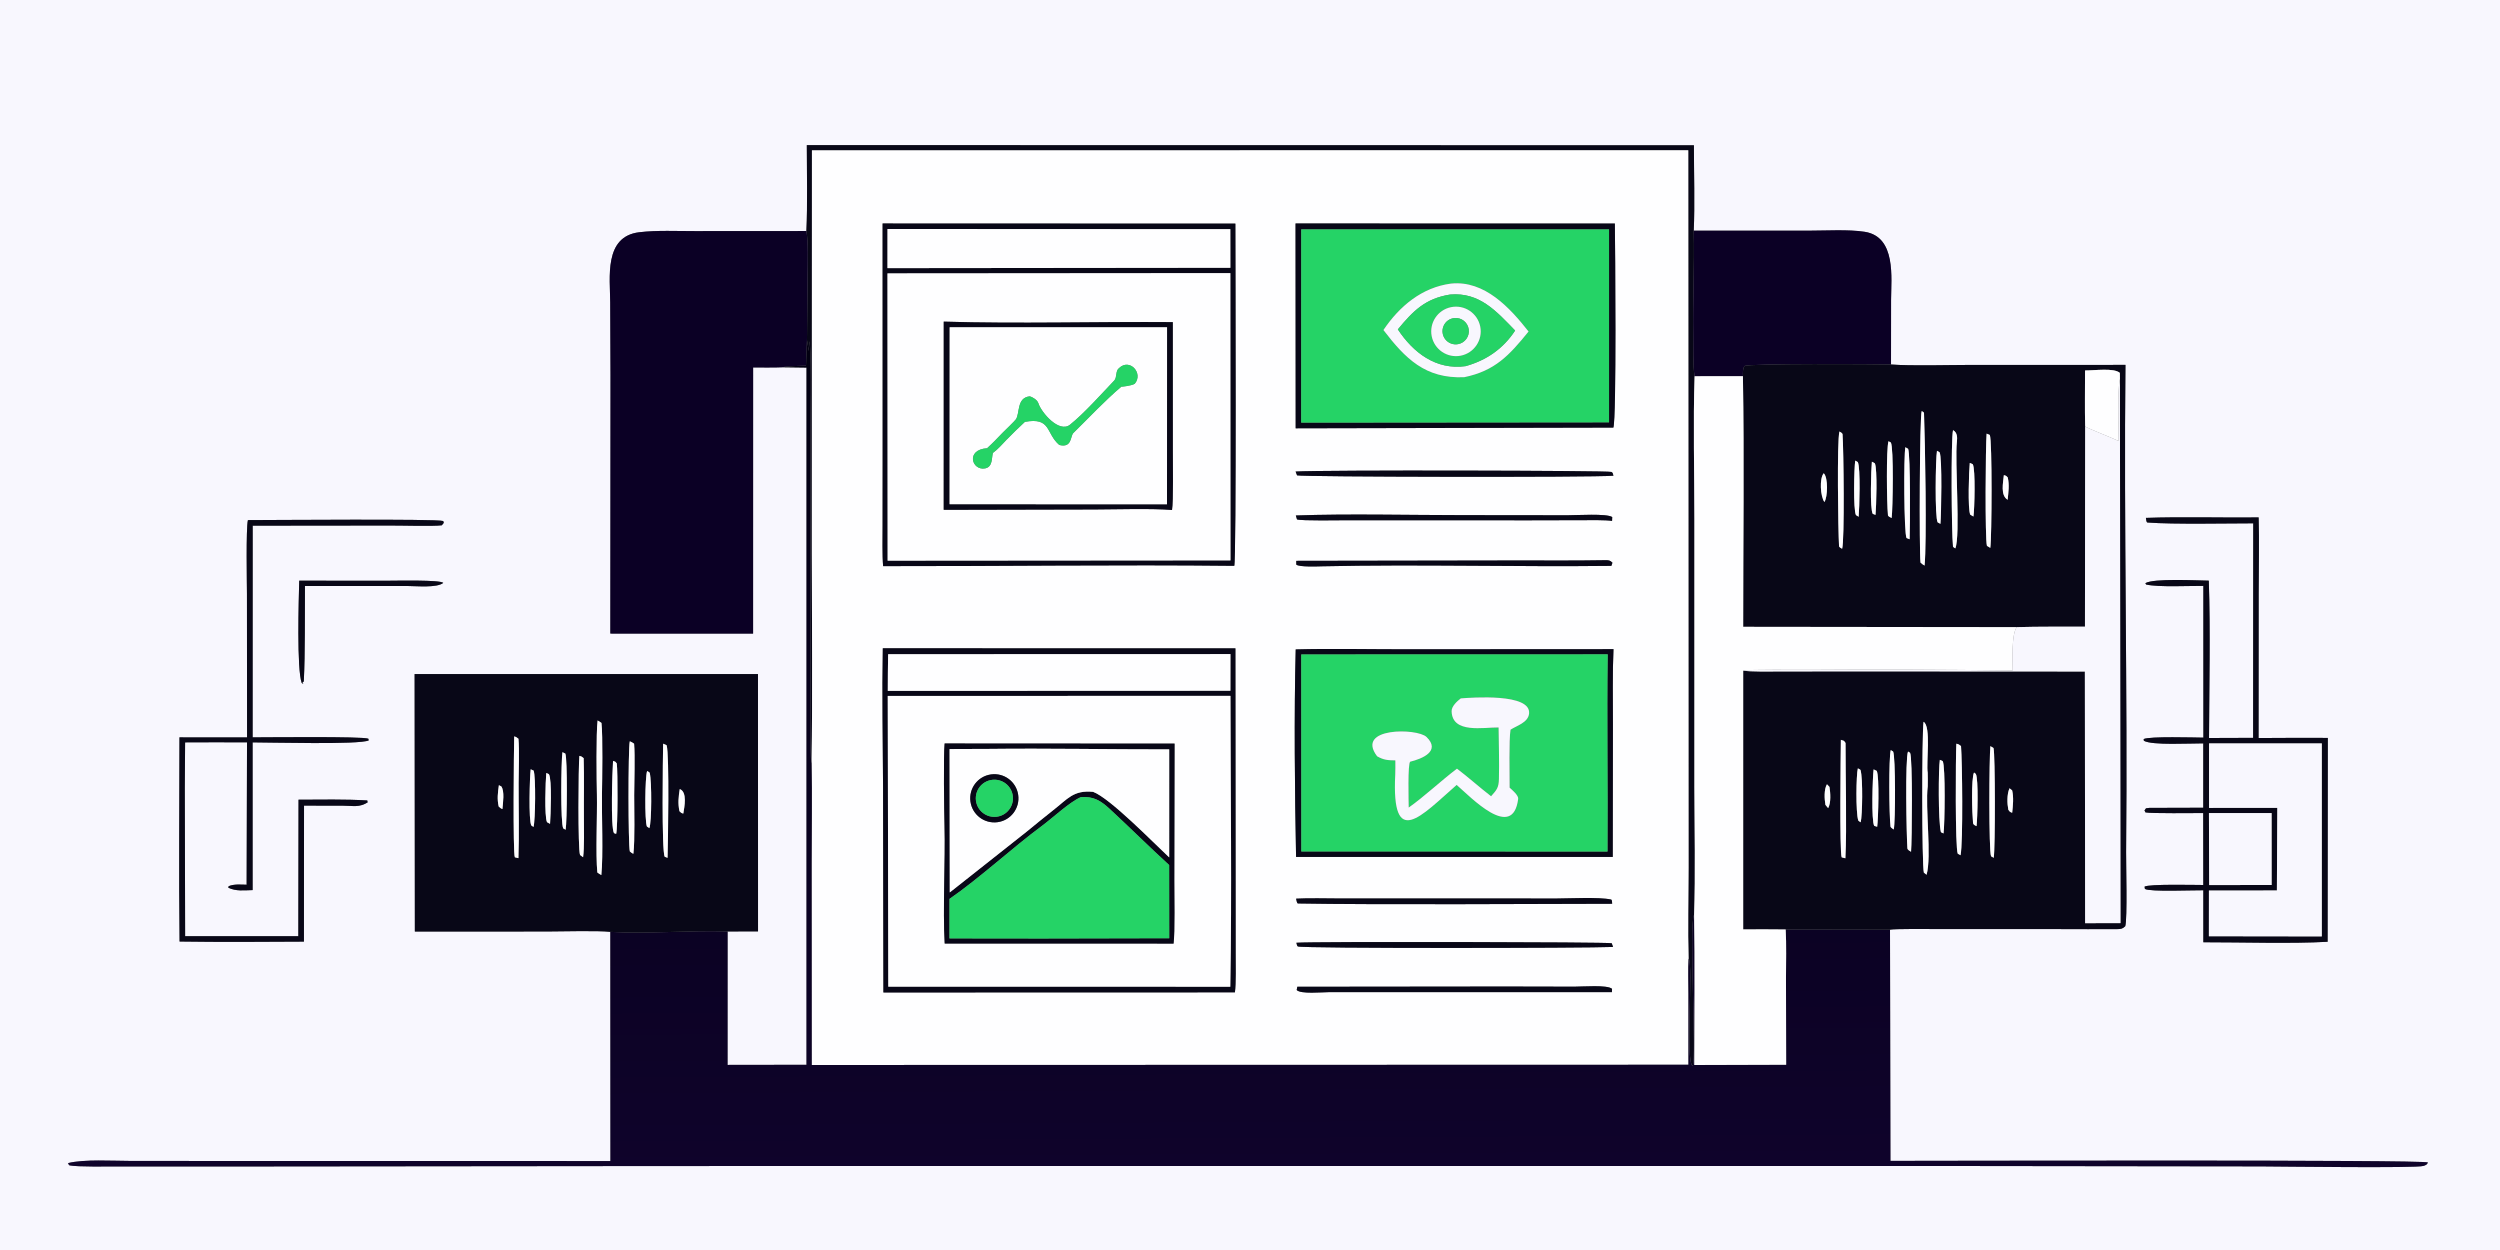 <?xml version="1.0" encoding="utf-8" ?><svg xmlns="http://www.w3.org/2000/svg" xmlns:xlink="http://www.w3.org/1999/xlink" width="2048" height="1024" viewBox="0 0 2048 1024"><rect x="0" y="0" width="2048" height="1024" fill="#808080" stroke="none"/><path fill="#F8F7FE" d="M0 0L2048 0L2048 1024L0 1024L0 0ZM660.584 189.257L569.419 189.322C554.611 189.34 538.269 188.518 523.712 190.247C494.583 193.708 499.782 227.442 499.888 247.854L500.13 307.886L499.981 519.017L616.935 519.044L616.965 301.036C624.579 300.999 633.79 301.207 641.268 300.868L660.699 301.14L660.691 872.273L596.016 872.369L596.048 763.052L620.979 762.99L620.938 552.169L339.65 552.17L339.841 763.129L448.169 763.074C459.345 763.06 490.113 762.215 499.989 763.387L500.067 951.123L182.835 951.083L106.662 951.033C91.802 951.015 69.241 949.53 55.929 952.768L55.903 954.426L55.573 952.935L56.098 954.487L55.733 952.885L56.883 954.671C63.875 956.022 87.502 955.504 96.657 955.585L205.304 955.562L546.297 955.216L1587.97 955.171L1852.33 955.507C1867.32 955.562 1980.16 957.102 1985.43 955.09C1987.31 954.371 1988.11 954.213 1988.96 952.292C1984.58 949.933 1587.85 950.985 1548.65 950.985L1548.29 761.587C1551.97 760.826 1578.82 761.068 1583.6 761.069L1686.46 761.115C1702.27 761.126 1718.53 761.26 1734.36 761.136C1737.82 761.109 1738.89 760.732 1741.01 758.733C1742.84 752.503 1741.62 707.81 1741.71 698.037C1743 565.154 1739.78 431.751 1741.18 298.924L1614.64 298.941C1596.04 298.946 1566.75 299.878 1549.12 298.596L1549.17 245.586C1549.25 227.733 1553.49 193.919 1527.53 189.885C1514.07 187.794 1495.37 188.976 1481.31 188.976L1387.5 188.975C1388.48 168.544 1387.64 140.051 1387.65 119.009L660.934 118.893C660.943 140.761 661.594 167.841 660.584 189.257ZM1757.92 424.258C1758.2 425.769 1758.23 427.963 1759.28 428.044C1780.36 429.669 1826.55 428.697 1845.86 428.715L1845.76 604.446L1809.63 604.573C1809.78 563.254 1810.84 516.451 1809.45 475.67C1799.41 475.531 1764.16 473.66 1757.49 477.733L1758.1 478.852C1768.39 481.156 1793.34 479.861 1805 479.966L1805.02 604.273C1798.02 604.193 1760.77 603.063 1756.08 605.442L1756.26 606.846C1763.04 610.719 1794.25 608.918 1804.92 608.962L1804.91 661.69L1760.75 661.821L1758 662.172L1756.76 663.9L1757.58 665.525C1762.16 666.49 1797.84 666.066 1804.87 666.06L1804.94 724.988C1797.86 724.985 1760.32 724.069 1756.81 726.359L1757.11 728.206C1761.27 730.74 1796.9 729.183 1804.96 729.305L1804.98 771.897C1835.48 771.848 1877.43 773.202 1906.78 771.502L1906.95 604.492C1888.14 604.519 1869 604.35 1850.22 604.594L1850.3 485.783C1850.32 465.718 1850.85 443.765 1850.27 423.868C1820.63 424.211 1787.07 423.172 1757.92 424.258ZM203.084 426.071C201.442 433.423 202.25 476.844 202.296 486.558L202.389 604.099L147.018 604.048C147 659.508 146.449 715.911 147.107 771.293C181.083 771.815 215.009 771.565 248.986 771.369L249.06 659.955C259.768 659.965 270.486 660 281.193 660.019C289.399 660.034 294.226 661.744 301.597 657.055L301.141 657.383L300.899 655.728C283.313 654.629 262.394 655.062 244.554 655.11L244.39 766.958L151.661 766.956L151.379 645.5L151.639 608.151C168.464 608.14 185.557 607.964 202.356 608.144L202.034 724.764C197.11 724.657 191.781 724.099 187.307 725.967L187.025 727.236C193.717 730.258 199.522 729.347 206.944 729.162L206.932 608.151C220.003 608.126 294.332 610.222 302.051 606.53L301.73 605.131C296.841 603.155 219.372 604.034 206.949 604.036L206.994 430.635L318.859 430.508C328.253 430.443 354.558 431.271 361.941 430.326L363.55 428.313L363.085 426.82C358.595 424.931 220.291 426.063 203.084 426.071ZM245.121 475.705C244.724 490.688 242.998 548.417 247.19 559.531L248.498 559.803L248.097 560.404L247.375 559.648C247.787 559.235 248.285 558.737 248.867 558.154C250.061 535.244 249.617 502.062 249.826 480.074L284.178 480.027L334.165 480.061C341.209 480.071 357.927 481.726 363.108 477.515C360.897 474.912 324.809 475.724 318.904 475.72L245.121 475.705Z"/><path fill="#080717" d="M660.584 189.257C661.594 167.841 660.943 140.761 660.934 118.893L1387.65 119.009C1387.64 140.051 1388.48 168.544 1387.5 188.975C1388.17 216.916 1386.68 245.968 1387.09 273.984C1387.2 281.827 1386.83 300.981 1388.22 308.219C1386.93 345.387 1388.06 388.048 1388.06 425.632L1388.05 644.697C1388.11 677.675 1388.98 716.624 1387.81 749.234C1383.38 757.921 1390.12 867.484 1386.59 873.262C1380.38 869.36 1387.45 790.318 1383.29 785.262C1382.57 761.734 1383.24 734.641 1383.26 710.894L1383.2 569.671L1383.02 123.084L665.14 123.165L665.048 453.356C665.053 510.19 665.715 568.651 664.826 625.352C663.232 619.944 664.014 562.099 664.025 551.15L663.94 364.936C663.818 339.103 664.994 304.475 663.35 279.578C662.853 280.544 662.711 286.018 662.599 287.576C662 284.559 661.544 281.702 661.073 278.668L661.592 224.834C661.678 215.904 662.234 197.459 660.584 189.257Z"/><path fill="#FEFEFF" d="M664.826 625.352C665.715 568.651 665.053 510.19 665.048 453.356L665.14 123.165L1383.02 123.084L1383.2 569.671L1383.26 710.894C1383.24 734.641 1382.57 761.734 1383.29 785.262C1382.77 793.121 1383.18 806.388 1383.18 814.584L1383.17 872.242L664.96 872.442L664.878 706.693C664.848 679.778 665.388 652.143 664.826 625.352ZM723.03 183.088L723.064 367.63L723.021 430.633C723.039 439.599 722.675 455.312 723.456 463.776C818.686 463.919 916.18 462.444 1011.09 463.532C1012.95 460.288 1012.05 210.256 1012.02 183.196L723.03 183.088ZM1061.31 183.074L1061.41 350.868L1321.67 350.28C1324.33 342.772 1323.16 201.519 1322.89 183.136L1061.31 183.074ZM1061.35 386.287L1062.56 389.419C1066.34 390.695 1303.08 391.174 1321.71 389.716C1321.32 388.37 1321.39 387.29 1320.08 386.611C1317.83 385.449 1081.97 384.936 1061.35 386.287ZM1061.55 422.279L1062.5 425.493C1066.02 426.773 1098.01 426.195 1103.91 426.19L1253.39 426.235L1296.56 426.128C1302.15 426.116 1315.64 425.878 1320.6 426.736L1320.74 423.586C1316.37 420.501 1291.3 422.119 1284.34 422.101L1197.72 422.002C1154.52 421.996 1104.26 420.741 1061.55 422.279ZM1061.91 459.438L1061.92 462.496C1064.12 464.654 1079.51 463.996 1083.35 463.91C1162.11 462.159 1241.35 464.484 1320.02 463.562L1320.92 460.986C1318.99 458.993 1317.92 458.861 1314.55 458.919C1291.03 459.324 1267.34 459.149 1243.81 459.133L1061.91 459.438ZM723.189 531.072C722.507 568.706 723.259 607.717 723.405 645.442L723.689 813.023L1011.64 812.939C1012.63 805.784 1012.25 789.44 1012.25 781.753L1012.21 725.731L1012.05 531.125L723.189 531.072ZM1061.44 531.996C1060.04 584.551 1060.68 649.509 1061.74 701.99L1321.16 701.997L1321.31 593.551C1321.31 574.157 1320.89 551.022 1321.77 531.791L1149.53 531.893C1121.27 531.908 1089.49 531.196 1061.44 531.996ZM1061.76 736.183C1062.11 737.553 1062.43 740.102 1063.31 740.118C1124.62 741.279 1268.63 740.451 1320.68 740.362C1320.57 739.156 1320.69 737.102 1319.74 736.891C1309.94 734.723 1284.8 736.052 1275.69 736.054L1167.6 736.04L1097.96 736.038C1087.27 736.039 1072.07 735.581 1061.76 736.183ZM1062.01 772.304C1062.24 773.105 1062.48 774.947 1063.19 775.324C1066.41 777.033 1299.74 776.734 1321.42 775.736L1320.31 772.698C1318.03 771.706 1074.55 771.227 1062.01 772.304ZM1062.76 808.351L1062.25 811.007C1065.5 814.517 1083.09 812.758 1088.96 812.752L1147.05 812.775L1320.49 812.735L1320.58 810.06C1316.86 806.625 1296.16 808.295 1289.78 808.288L1233.31 808.164L1062.76 808.351Z"/><path fill="#080717" d="M723.456 463.776C722.675 455.312 723.039 439.599 723.021 430.633L723.064 367.63L723.03 183.088L1012.02 183.196C1012.05 210.256 1012.95 460.288 1011.09 463.532C916.18 462.444 818.686 463.919 723.456 463.776ZM727.038 187.587L727.016 219.665L1007.92 219.364L1007.88 187.728L727.038 187.587ZM727.025 223.954L727.142 459.296L1008 459.069L1007.9 223.726L727.025 223.954Z"/><path fill="#080717" d="M1061.41 350.868L1061.31 183.074L1322.89 183.136C1323.16 201.519 1324.33 342.772 1321.67 350.28L1061.41 350.868ZM1065.96 187.948L1065.92 346.221L1318.13 345.991L1318.13 187.934L1065.96 187.948Z"/><path fill="#FEFEFF" d="M727.016 219.665L727.038 187.587L1007.88 187.728L1007.92 219.364L727.016 219.665Z"/><path fill="#25D366" d="M1065.92 346.221L1065.96 187.948L1318.13 187.934L1318.13 345.991L1065.92 346.221ZM1188.73 232.311C1164.88 235.393 1146.45 250.834 1133.31 270.355C1151.23 293.723 1167.57 310.344 1199.45 309.007C1224.66 303.839 1236.43 291.095 1252.19 271.576C1236.96 252.225 1216.22 229.512 1188.73 232.311Z"/><path fill="#0B0025" d="M499.981 519.017L500.13 307.886L499.888 247.854C499.782 227.442 494.583 193.708 523.712 190.247C538.269 188.518 554.611 189.34 569.419 189.322L660.584 189.257C662.234 197.459 661.678 215.904 661.592 224.834L661.073 278.668L660.298 299.498C657.389 299.639 642.803 299.985 641.268 300.868C633.79 301.207 624.579 300.999 616.965 301.036L616.935 519.044L499.981 519.017Z"/><path fill="#0B0025" d="M1387.5 188.975L1481.31 188.976C1495.37 188.976 1514.07 187.794 1527.53 189.885C1553.49 193.919 1549.25 227.733 1549.17 245.586L1549.12 298.596C1535.74 298.273 1433.15 297.636 1429.1 299.838C1427.52 302.39 1427.81 305.156 1427.8 308.158L1388.22 308.219C1386.83 300.981 1387.2 281.827 1387.09 273.984C1386.68 245.968 1388.17 216.916 1387.5 188.975Z"/><path fill="#FEFEFF" d="M727.142 459.296L727.025 223.954L1007.9 223.726L1008 459.069L727.142 459.296ZM773.106 263.469L773.094 417.647L896.543 417.361C912.962 417.311 944.403 416.369 960.111 417.789C961.285 411.189 960.785 378.475 960.784 369.643L960.755 263.884C899.556 263.389 833.726 265.388 773.106 263.469Z"/><path fill="#F8F7FE" d="M1133.31 270.355C1146.45 250.834 1164.88 235.393 1188.73 232.311C1216.22 229.512 1236.96 252.225 1252.19 271.576C1236.43 291.095 1224.66 303.839 1199.45 309.007C1167.57 310.344 1151.23 293.723 1133.31 270.355ZM1187.94 241.287C1167.63 244.539 1157.75 254.564 1145.11 269.823C1157.71 288.917 1176.39 303.297 1200.59 299.955C1217.6 295.199 1231.42 285.746 1241.19 270.782C1225.87 255.045 1212.16 239.248 1187.94 241.287Z"/><path fill="#25D366" d="M1145.11 269.823C1157.75 254.564 1167.63 244.539 1187.94 241.287C1212.16 239.248 1225.87 255.045 1241.19 270.782C1231.42 285.746 1217.6 295.199 1200.59 299.955C1176.39 303.297 1157.71 288.917 1145.11 269.823ZM1188.63 251.638C1177.74 253.892 1170.69 264.503 1172.85 275.415C1175.01 286.326 1185.56 293.462 1196.49 291.403C1207.56 289.318 1214.8 278.607 1212.62 267.556C1210.43 256.505 1199.66 249.355 1188.63 251.638Z"/><path fill="#F8F7FE" d="M1196.49 291.403C1185.56 293.462 1175.01 286.326 1172.85 275.415C1170.69 264.503 1177.74 253.892 1188.63 251.638C1199.66 249.355 1210.43 256.505 1212.62 267.556C1214.8 278.607 1207.56 289.318 1196.49 291.403ZM1191.48 260.536C1187.52 260.909 1184.08 263.427 1182.54 267.09C1180.99 270.753 1181.58 274.97 1184.07 278.068C1186.56 281.166 1190.56 282.644 1194.47 281.916C1200.15 280.859 1203.99 275.519 1203.19 269.796C1202.39 264.073 1197.23 259.993 1191.48 260.536Z"/><path fill="#25D366" d="M1194.47 281.916C1190.56 282.644 1186.56 281.166 1184.07 278.068C1181.58 274.97 1180.99 270.753 1182.54 267.09C1184.08 263.427 1187.52 260.909 1191.48 260.536C1197.23 259.993 1202.39 264.073 1203.19 269.796C1203.99 275.519 1200.15 280.859 1194.47 281.916Z"/><path fill="#080717" d="M773.094 417.647L773.106 263.469C833.726 265.388 899.556 263.389 960.755 263.884L960.784 369.643C960.785 378.475 961.285 411.189 960.111 417.789C944.403 416.369 912.962 417.311 896.543 417.361L773.094 417.647ZM777.969 268.085L777.908 413.047L956.006 413.101L956.046 268.097L777.969 268.085Z"/><path fill="#FEFEFF" d="M777.908 413.047L777.969 268.085L956.046 268.097L956.006 413.101L777.908 413.047ZM821.293 354.568C817.014 359.042 813.212 363.017 808.624 367.195C790.689 368.432 796.256 385.842 807.084 383.686C813.352 382.438 812.264 375.092 813.384 371.033C817.189 368.328 821.187 363.8 824.481 360.345C829.504 355.132 834.308 350.538 839.587 345.581C861.295 341.624 856.574 354.952 867.756 364.509C878.279 367.217 876.759 357.207 879.263 354.757C892.209 342.084 904.838 328.411 918.63 316.734C918.451 316.885 926.755 316.13 929.599 314.363C936.854 305.781 925.463 293.187 916.782 301.498C913.624 303.754 915.181 309.125 912.852 311.654C902.034 322.969 888.512 338.296 876.62 347.873C867.586 355.147 852.929 337.671 850.665 330.414C849.833 327.748 846.084 325.29 843.507 324.697C832.833 325.778 835.516 338.444 832.296 343.419C831.417 344.778 823.094 352.783 821.293 354.568Z"/><defs><linearGradient id="gradient_0" gradientUnits="userSpaceOnUse" x1="1018.204" y1="277.004" x2="1022.033" y2="958.417"><stop offset="0" stop-color="#020011"/><stop offset="1" stop-color="#0F032B"/></linearGradient></defs><path fill="url(#gradient_0)" d="M661.073 278.668C661.544 281.702 662 284.559 662.599 287.576C662.711 286.018 662.853 280.544 663.35 279.578C664.994 304.475 663.818 339.103 663.94 364.936L664.025 551.15C664.014 562.099 663.232 619.944 664.826 625.352C665.388 652.143 664.848 679.778 664.878 706.693L664.96 872.442L1383.17 872.242L1383.18 814.584C1383.18 806.388 1382.77 793.121 1383.29 785.262C1387.45 790.318 1380.38 869.36 1386.59 873.262C1390.12 867.484 1383.38 757.921 1387.81 749.234C1388.59 789.724 1388 831.836 1387.99 872.447L1463.22 872.214L1463.08 801.264C1463.08 789.199 1463.53 773.256 1462.81 761.433L1548.29 761.587L1548.65 950.985C1587.85 950.985 1984.58 949.933 1988.96 952.292C1988.11 954.213 1987.31 954.371 1985.43 955.09C1980.16 957.102 1867.32 955.562 1852.33 955.507L1587.97 955.171L546.297 955.216L205.304 955.562L96.657 955.585C87.502 955.504 63.875 956.022 56.883 954.671L55.733 952.885L56.098 954.487L55.573 952.935L55.903 954.426L55.929 952.768C69.241 949.53 91.802 951.015 106.662 951.033L182.835 951.083L500.067 951.123L499.989 763.387C529.708 765.261 566.333 761.945 596.048 763.052L596.016 872.369L660.691 872.273L660.699 301.14L641.268 300.868C642.803 299.985 657.389 299.639 660.298 299.498L661.073 278.668Z"/><path fill="#080717" d="M1427.8 308.158C1427.81 305.156 1427.52 302.39 1429.1 299.838C1433.15 297.636 1535.74 298.273 1549.12 298.596C1566.75 299.878 1596.04 298.946 1614.64 298.941L1741.18 298.924C1739.78 431.751 1743 565.154 1741.71 698.037C1741.62 707.81 1742.84 752.503 1741.01 758.733C1738.89 760.732 1737.82 761.109 1734.36 761.136C1718.53 761.26 1702.27 761.126 1686.46 761.115L1583.6 761.069C1578.82 761.068 1551.97 760.826 1548.29 761.587L1462.81 761.433C1451.43 761.207 1439.45 761.376 1428.01 761.369L1428.02 549.355C1433.36 550.388 1450.48 550.096 1456.73 550.086L1510.32 549.995L1707.92 550.104L1708.13 756.277L1737.1 756.211L1736.64 310.396L1736.57 305.453C1731.6 301.159 1715.88 303.552 1708.07 303.482C1708.09 318.372 1707.78 334.58 1708.17 349.353L1708 513.381C1689.56 513.419 1670.51 513.221 1652.13 513.758L1428.01 513.49C1427.98 445.767 1428.93 375.721 1427.8 308.158ZM1574.26 336.742C1572.56 340.564 1572.16 451.783 1573.29 460.874C1574.56 461.971 1575.09 462.51 1576.61 463.311C1578.47 444.819 1577.09 362.51 1576.14 338.264C1576.12 337.83 1574.84 337.031 1574.26 336.742ZM1599.92 352.382C1598.18 359.811 1598.64 435.128 1599.89 447.675C1599.93 448.106 1601.22 448.931 1601.79 449.237C1606.12 439.119 1601.28 377.366 1603.08 362.009C1603.51 358.365 1603.46 354.24 1599.92 352.382ZM1506.88 353.493C1504.75 360.771 1505.81 434.976 1506.54 447.33C1506.6 448.292 1508.22 449.09 1509.07 449.551C1511.15 443.056 1510.3 367.565 1509.41 355.701C1509.34 354.842 1507.69 353.957 1506.88 353.493ZM1627.44 355.225C1626.57 364.871 1626.04 441.36 1627.7 447.163L1630.45 448.804C1631.73 440.516 1632.06 360.234 1630.04 356.328L1627.44 355.225ZM1547.04 361.466C1545.16 367.675 1545.62 411.896 1546.62 422.062C1546.72 423.045 1548.64 423.84 1549.63 424.379C1550.59 417.444 1551.41 366.174 1548.97 362.472L1547.04 361.466ZM1560.87 366.357C1559.48 372.757 1559.69 437.02 1561.84 440.755L1564.36 441.761C1564.74 432.798 1565.13 372.763 1563.15 367.697L1560.87 366.357ZM1586.77 369.306C1585.61 375.808 1584.9 424.23 1587.36 427.94L1589.61 429.135C1590.26 421.734 1591.17 374.791 1588.92 370.52L1586.77 369.306ZM1519.8 377.326C1518.89 383.241 1518.11 417.576 1520.38 421.938L1522.6 423.333C1523.25 416.854 1524.24 383.05 1521.92 378.531L1519.8 377.326ZM1533.44 378.218C1532.83 384.262 1531.68 417.3 1534.19 420.969L1536.43 421.777C1537.03 415.325 1538.08 384.128 1535.87 379.545L1533.44 378.218ZM1613.64 379.215C1612.97 385.623 1611.87 417.048 1614.04 421.638L1616.65 423.144C1617.52 417.16 1618.42 384.581 1616.11 380.301L1613.64 379.215ZM1494.01 387.673C1490.35 391.954 1491.22 406.572 1494.55 411.269C1497.26 407.14 1497.72 391.31 1494.01 387.673ZM1641.56 389.219C1640.94 395.604 1638.62 405.759 1644.66 409.435C1645.29 403.194 1646.19 397.264 1644.75 391.138C1643.39 389.698 1643.47 389.765 1641.56 389.219ZM1575.76 591.294C1574.37 602.158 1574.34 708.71 1576.03 714.869L1578.24 716.601C1582.54 701.708 1577.04 661.578 1579.19 644.187C1579.28 643.447 1579.29 633.706 1579.17 633.02C1577.8 625.088 1582.17 594.805 1575.76 591.294ZM1508.04 606.087C1507.93 616.732 1506.89 698.136 1508.7 702.321L1511.73 703.114C1513.03 677.791 1511.79 635.406 1511.86 608.598C1511.37 607.946 1510.95 607.391 1510.6 606.931L1508.04 606.087ZM1602.65 609.235C1602.07 618.955 1601.6 695.144 1603.81 699.36L1606.08 700.618C1608.25 690.339 1607.45 623.236 1606.47 611.179C1604.78 609.897 1604.67 609.71 1602.65 609.235ZM1630.53 611.213C1629.53 619.986 1629.14 697.378 1631.09 701.476L1633.26 702.706C1634.55 695.443 1634.51 617.738 1633.09 612.8L1630.53 611.213ZM1548.9 614.465C1547.22 620.491 1547.53 668.092 1548.72 677.14C1548.82 677.892 1550.58 679.055 1551.36 679.506C1552.76 673.903 1552.9 619.408 1550.83 615.621L1548.9 614.465ZM1563.05 615.653C1560.66 621.311 1561.78 684.402 1562.54 694.857C1562.65 696.252 1564.32 696.997 1565.53 697.778C1566.3 689.711 1566.93 620.328 1564.73 616.675L1563.05 615.653ZM1589.12 622.458C1587.98 629.522 1587.7 672.32 1589.96 681.53C1590.06 681.929 1591.54 682.469 1592.14 682.742C1593.14 676.012 1593.81 627.298 1591.45 623.49L1589.12 622.458ZM1521.95 629.44C1520.61 634.425 1520.12 665.63 1522.3 672.119C1522.43 672.524 1523.76 673.28 1524.28 673.622C1525.64 668.281 1526.2 637.736 1524.16 630.863C1524.01 630.388 1522.58 629.781 1521.95 629.44ZM1534.87 630.27C1534.06 636.226 1532.85 672.58 1535.38 676.564L1537.79 677.272C1538.67 671.044 1539.74 636.077 1537.41 631.501L1534.87 630.27ZM1617.12 632.838C1614.69 637.952 1615.58 666.806 1616.3 674.004C1616.47 675.757 1617.76 676.036 1619.18 676.781C1619.92 670.937 1620.94 637.822 1618.57 633.978L1617.12 632.838ZM1496.64 642.462C1494.12 646.745 1494.56 654.596 1495.39 659.337L1497.6 662.03C1500.1 657.552 1499.48 649.557 1498.71 644.637L1496.64 642.462ZM1646.23 645.735C1643.98 650.357 1644.23 658.436 1645.23 663.394C1646.54 665.08 1646.42 665.141 1648.38 665.794C1649.02 659.71 1649.71 653.517 1648.37 647.52L1646.23 645.735Z"/><path fill="#25D366" d="M821.293 354.568C823.094 352.783 831.417 344.778 832.296 343.419C835.516 338.444 832.833 325.778 843.507 324.697C846.084 325.29 849.833 327.748 850.665 330.414C852.929 337.671 867.586 355.147 876.62 347.873C888.512 338.296 902.034 322.969 912.852 311.654C915.181 309.125 913.624 303.754 916.782 301.498C925.463 293.187 936.854 305.781 929.599 314.363C926.755 316.13 918.451 316.885 918.63 316.734C904.838 328.411 892.209 342.084 879.263 354.757C876.759 357.207 878.279 367.217 867.756 364.509C856.574 354.952 861.295 341.624 839.587 345.581C834.308 350.538 829.504 355.132 824.481 360.345C823.064 358.609 822.264 356.604 821.293 354.568Z"/><path fill="#FEFEFF" d="M1736.64 310.396C1734.51 318.153 1735.64 351.861 1735.62 361.281C1729.35 358.304 1711.7 351.562 1708.17 349.353C1707.78 334.58 1708.09 318.372 1708.07 303.482C1715.88 303.552 1731.6 301.159 1736.57 305.453L1736.64 310.396Z"/><path fill="#FEFEFF" d="M1388.22 308.219L1427.8 308.158C1428.93 375.721 1427.98 445.767 1428.01 513.49L1652.13 513.758C1647.64 519.82 1648.76 540.876 1648.82 549.268C1592.92 548.524 1537.04 548.281 1481.14 548.727C1473.04 548.791 1432.93 548.278 1428.02 549.355L1428.01 761.369C1439.45 761.376 1451.43 761.207 1462.81 761.433C1463.53 773.256 1463.08 789.199 1463.08 801.264L1463.22 872.214L1387.99 872.447C1388 831.836 1388.59 789.724 1387.81 749.234C1388.98 716.624 1388.11 677.675 1388.05 644.697L1388.06 425.632C1388.06 388.048 1386.93 345.387 1388.22 308.219Z"/><path fill="#F8F7FE" d="M1735.62 361.281C1735.64 351.861 1734.51 318.153 1736.64 310.396L1737.1 756.211L1708.13 756.277L1707.92 550.104L1510.32 549.995L1456.73 550.086C1450.48 550.096 1433.36 550.388 1428.02 549.355C1432.93 548.278 1473.04 548.791 1481.14 548.727C1537.04 548.281 1592.92 548.524 1648.82 549.268C1648.76 540.876 1647.64 519.82 1652.13 513.758C1670.51 513.221 1689.56 513.419 1708 513.381L1708.17 349.353C1711.7 351.562 1729.35 358.304 1735.62 361.281Z"/><path fill="#FEFEFF" d="M1576.61 463.311C1575.09 462.51 1574.56 461.971 1573.29 460.874C1572.16 451.783 1572.56 340.564 1574.26 336.742C1574.84 337.031 1576.12 337.83 1576.14 338.264C1577.09 362.51 1578.47 444.819 1576.61 463.311Z"/><path fill="#FEFEFF" d="M1601.79 449.237C1601.22 448.931 1599.93 448.106 1599.89 447.675C1598.64 435.128 1598.18 359.811 1599.92 352.382C1603.46 354.24 1603.51 358.365 1603.08 362.009C1601.28 377.366 1606.12 439.119 1601.79 449.237Z"/><path fill="#25D366" d="M808.624 367.195C813.212 363.017 817.014 359.042 821.293 354.568C822.264 356.604 823.064 358.609 824.481 360.345C821.187 363.8 817.189 368.328 813.384 371.033C812.149 369.322 810.405 368.388 808.624 367.195Z"/><path fill="#FEFEFF" d="M1509.07 449.551C1508.22 449.09 1506.6 448.292 1506.54 447.33C1505.81 434.976 1504.75 360.771 1506.88 353.493C1507.69 353.957 1509.34 354.842 1509.41 355.701C1510.3 367.565 1511.15 443.056 1509.07 449.551Z"/><path fill="#FEFEFF" d="M1630.45 448.804L1627.7 447.163C1626.04 441.36 1626.57 364.871 1627.44 355.225L1630.04 356.328C1632.06 360.234 1631.73 440.516 1630.45 448.804Z"/><path fill="#FEFEFF" d="M1549.63 424.379C1548.64 423.84 1546.72 423.045 1546.62 422.062C1545.62 411.896 1545.16 367.675 1547.04 361.466L1548.97 362.472C1551.41 366.174 1550.59 417.444 1549.63 424.379Z"/><path fill="#FEFEFF" d="M1564.36 441.761L1561.84 440.755C1559.69 437.02 1559.48 372.757 1560.87 366.357L1563.15 367.697C1565.13 372.763 1564.74 432.798 1564.36 441.761Z"/><path fill="#25D366" d="M813.384 371.033C812.264 375.092 813.352 382.438 807.084 383.686C796.256 385.842 790.689 368.432 808.624 367.195C810.405 368.388 812.149 369.322 813.384 371.033Z"/><path fill="#FEFEFF" d="M1589.61 429.135L1587.36 427.94C1584.9 424.23 1585.61 375.808 1586.77 369.306L1588.92 370.52C1591.17 374.791 1590.26 421.734 1589.61 429.135Z"/><path fill="#FEFEFF" d="M1522.6 423.333L1520.38 421.938C1518.11 417.576 1518.89 383.241 1519.8 377.326L1521.92 378.531C1524.24 383.05 1523.25 416.854 1522.6 423.333Z"/><path fill="#FEFEFF" d="M1536.43 421.777L1534.19 420.969C1531.68 417.3 1532.83 384.262 1533.44 378.218L1535.87 379.545C1538.08 384.128 1537.03 415.325 1536.43 421.777Z"/><path fill="#FEFEFF" d="M1616.65 423.144L1614.04 421.638C1611.87 417.048 1612.97 385.623 1613.64 379.215L1616.11 380.301C1618.42 384.581 1617.52 417.16 1616.65 423.144Z"/><path fill="#080717" d="M1321.71 389.716C1303.08 391.174 1066.34 390.695 1062.56 389.419L1061.35 386.287C1081.97 384.936 1317.83 385.449 1320.08 386.611C1321.39 387.29 1321.32 388.37 1321.71 389.716Z"/><path fill="#FEFEFF" d="M1494.55 411.269C1491.22 406.572 1490.35 391.954 1494.01 387.673C1497.72 391.31 1497.26 407.14 1494.55 411.269Z"/><path fill="#FEFEFF" d="M1644.66 409.435C1638.62 405.759 1640.94 395.604 1641.56 389.219C1643.47 389.765 1643.39 389.698 1644.75 391.138C1646.19 397.264 1645.29 403.194 1644.66 409.435Z"/><path fill="#080717" d="M1320.6 426.736C1315.64 425.878 1302.15 426.116 1296.56 426.128L1253.39 426.235L1103.91 426.19C1098.01 426.195 1066.02 426.773 1062.5 425.493L1061.55 422.279C1104.26 420.741 1154.52 421.996 1197.72 422.002L1284.34 422.101C1291.3 422.119 1316.37 420.501 1320.74 423.586L1320.6 426.736Z"/><path fill="#080717" d="M1845.86 428.715C1826.55 428.697 1780.36 429.669 1759.28 428.044C1758.23 427.963 1758.2 425.769 1757.92 424.258C1787.07 423.172 1820.63 424.211 1850.27 423.868C1850.85 443.765 1850.32 465.718 1850.3 485.783L1850.22 604.594C1869 604.35 1888.14 604.519 1906.95 604.492L1906.78 771.502C1877.43 773.202 1835.48 771.848 1804.98 771.897L1804.96 729.305C1796.9 729.183 1761.27 730.74 1757.11 728.206L1756.81 726.359C1760.32 724.069 1797.86 724.985 1804.94 724.988L1804.87 666.06C1797.84 666.066 1762.16 666.49 1757.58 665.525L1756.76 663.9L1758 662.172L1760.75 661.821L1804.91 661.69L1804.92 608.962C1794.25 608.918 1763.04 610.719 1756.26 606.846L1756.08 605.442C1760.77 603.063 1798.02 604.193 1805.02 604.273L1805 479.966C1793.34 479.861 1768.39 481.156 1758.1 478.852L1757.49 477.733C1764.16 473.66 1799.41 475.531 1809.45 475.67C1810.84 516.451 1809.78 563.254 1809.63 604.573L1845.76 604.446L1845.86 428.715ZM1809.66 608.965L1809.65 661.835L1865.57 661.801L1865.23 729.494L1809.55 729.511L1809.52 766.969L1845.5 767.031L1902.02 767.111L1902.02 608.998L1809.66 608.965ZM1809.57 666.055L1809.74 725.033L1860.92 725.006L1860.9 666.067L1809.57 666.055Z"/><path fill="#080717" d="M202.389 604.099L202.296 486.558C202.25 476.844 201.442 433.423 203.084 426.071C220.291 426.063 358.595 424.931 363.085 426.82L363.55 428.313L361.941 430.326C354.558 431.271 328.253 430.443 318.859 430.508L206.994 430.635L206.949 604.036C219.372 604.034 296.841 603.155 301.73 605.131L302.051 606.53C294.332 610.222 220.003 608.126 206.932 608.151L206.944 729.162C199.522 729.347 193.717 730.258 187.025 727.236L187.307 725.967C191.781 724.099 197.11 724.657 202.034 724.764L202.356 608.144C185.557 607.964 168.464 608.14 151.639 608.151L151.379 645.5L151.661 766.956L244.39 766.958L244.554 655.11C262.394 655.062 283.313 654.629 300.899 655.728L301.141 657.383L301.597 657.055C294.226 661.744 289.399 660.034 281.193 660.019C270.486 660 259.768 659.965 249.06 659.955L248.986 771.369C215.009 771.565 181.083 771.815 147.107 771.293C146.449 715.911 147 659.508 147.018 604.048L202.389 604.099Z"/><path fill="#080717" d="M1320.02 463.562C1241.35 464.484 1162.11 462.159 1083.35 463.91C1079.51 463.996 1064.12 464.654 1061.92 462.496L1061.91 459.438L1243.81 459.133C1267.34 459.149 1291.03 459.324 1314.55 458.919C1317.92 458.861 1318.99 458.993 1320.92 460.986L1320.02 463.562Z"/><path fill="#080717" d="M249.826 480.074C249.617 502.062 250.061 535.244 248.867 558.154C248.285 558.737 247.787 559.235 247.375 559.648L248.097 560.404L248.498 559.803L247.19 559.531C242.998 548.417 244.724 490.688 245.121 475.705L318.904 475.72C324.809 475.724 360.897 474.912 363.108 477.515C357.927 481.726 341.209 480.071 334.165 480.061L284.178 480.027L249.826 480.074Z"/><path fill="#080717" d="M723.689 813.023L723.405 645.442C723.259 607.717 722.507 568.706 723.189 531.072L1012.05 531.125L1012.21 725.731L1012.25 781.753C1012.25 789.44 1012.63 805.784 1011.64 812.939L723.689 813.023ZM727.559 535.92C727.459 545.78 727.193 556.16 727.281 565.976L1007.95 565.864L1007.98 535.832L727.559 535.92ZM727.246 570.121L727.688 808.291L1007.85 808.307C1009.23 730.061 1008.05 648.547 1007.98 570.045L727.246 570.121Z"/><path fill="#080717" d="M1061.74 701.99C1060.68 649.509 1060.04 584.551 1061.44 531.996C1089.49 531.196 1121.27 531.908 1149.53 531.893L1321.77 531.791C1320.89 551.022 1321.31 574.157 1321.31 593.551L1321.16 701.997L1061.74 701.99ZM1065.97 536.125L1066.03 697.53L1316.86 697.557C1317.26 643.879 1316.26 589.656 1317.03 536.05L1065.97 536.125Z"/><path fill="#FEFEFF" d="M727.281 565.976C727.193 556.16 727.459 545.78 727.559 535.92L1007.98 535.832L1007.95 565.864L727.281 565.976Z"/><path fill="#25D366" d="M1066.03 697.53L1065.97 536.125L1317.03 536.05C1316.26 589.656 1317.26 643.879 1316.86 697.557L1066.03 697.53ZM1196.67 572.122C1193.74 574.379 1189.07 578.551 1189.17 582.633C1189.61 601.279 1215.52 595.708 1227.65 595.929C1227.81 609.888 1228.26 624.172 1227.92 638.135C1227.74 645.33 1226.16 647.041 1221.49 652.29C1212.14 645.084 1202.39 636.335 1193.55 629.688C1180.37 639.671 1166.72 652.602 1154.02 661.558C1153.99 657.536 1153.06 624.509 1155.33 623.955C1164.69 621.673 1180.64 615.404 1168.59 603.721C1161.06 596.413 1110.01 595.574 1128.12 619.532C1133.49 622.643 1136.85 622.816 1143.07 622.907C1143.04 626.593 1143.18 630.812 1142.99 634.423C1139.8 696.656 1164.33 668.316 1193.29 643.015C1204.54 652.695 1239.27 689.448 1243.69 654.441C1244.06 651.535 1238.69 647.072 1236.68 645.253C1236.72 635.125 1236.03 606.298 1237.43 597.762C1242.42 594.475 1251.72 592.017 1252.6 584.719C1254.65 567.587 1205.04 571.497 1196.67 572.122Z"/><path fill="#080717" d="M596.048 763.052C566.333 761.945 529.708 765.261 499.989 763.387C490.113 762.215 459.345 763.06 448.169 763.074L339.841 763.129L339.65 552.17L620.938 552.169L620.979 762.99L596.048 763.052ZM489.558 590.21C488.263 600.317 488.728 639.289 488.984 650.855C489.349 667.306 487.861 700.169 489.338 714.729C490.559 715.597 491.261 716.17 492.61 716.859C494.26 700.822 492.855 667.483 493.139 650.257C493.329 638.721 493.901 602.449 492.724 592.224C491.555 591.414 490.844 590.852 489.558 590.21ZM421.228 603.267C420.964 613.14 420.092 699.078 421.756 702.284L424.679 703.003C425.394 682.978 424.787 661.502 424.843 641.352C424.871 631.403 425.575 614.266 424.7 605.176C423.284 604.085 423.006 603.746 421.228 603.267ZM515.906 607.313C514.523 614.113 514.566 692.427 515.969 697.499C516.952 698.278 517.688 699 518.874 699.391C520.199 688.069 519.503 663.586 519.531 651.38C519.557 640.214 520.313 619.4 519.457 609.243C518.22 608.438 517.327 607.737 515.906 607.313ZM543.24 609.216C543.043 619.26 541.893 697.733 544.546 701.854L546.853 702.734C547.224 690.607 548.418 618.387 546.124 610.548L543.24 609.216ZM460.753 616.197C459.698 622.936 459.035 675.158 461.452 678.648L463.351 679.718C464.548 673.732 464.943 621.219 463.095 617.305L460.753 616.197ZM474.64 619.215C473.812 626.976 473.303 696.078 475.19 700.403L477.669 702.231C478.715 695.103 478.407 677.853 478.332 669.67C478.188 653.831 478.65 636.807 478.135 621.085C476.52 619.772 476.616 619.755 474.64 619.215ZM502.203 623.347C501.622 631.755 500.112 677.739 502.978 682.5L504.762 683.102C506.143 677.942 506.153 631.677 505.262 625.411C503.643 623.532 504.607 624.225 502.203 623.347ZM434.735 630.208C433.947 636.323 432.903 672.17 435.268 676.24L437.052 677.429C438.581 672.468 439.023 635.524 437.12 631.265L434.735 630.208ZM530.12 631.598C528.376 636.709 528.039 672.541 529.95 677.069L531.956 678.416C533.906 673.569 533.968 640.186 532.274 633.186C532.146 632.656 530.779 632.002 530.12 631.598ZM447.513 633.221C446.911 639.703 445.876 668.762 448.105 673.505L450.595 674.915C451.078 668.361 452.322 638.311 449.657 634.178L447.513 633.221ZM408.683 643.232C407.826 649.507 407.103 654.521 408.536 660.712C409.723 661.761 410.066 662.188 411.579 662.78C412.034 657.859 413.483 648.026 410.654 644.221L408.683 643.232ZM556.851 646.396C555.844 652.616 555.248 658.356 556.62 664.541C557.852 665.726 558.07 666.12 559.771 666.458C560.64 661.07 563.207 648.81 556.851 646.396Z"/><path fill="#FEFEFF" d="M727.688 808.291L727.246 570.121L1007.98 570.045C1008.05 648.547 1009.23 730.061 1007.85 808.307L727.688 808.291ZM773.843 609.065C772.803 619.173 773.451 664.453 773.756 676.163C774.526 705.682 772.233 744.647 773.9 772.931L961.377 772.973C962.585 764.455 961.962 731.504 961.98 721.34L962.189 609.175L773.843 609.065Z"/><path fill="#F8F7FE" d="M1227.65 595.929C1215.52 595.708 1189.61 601.279 1189.17 582.633C1189.07 578.551 1193.74 574.379 1196.67 572.122C1205.04 571.497 1254.65 567.587 1252.6 584.719C1251.72 592.017 1242.42 594.475 1237.43 597.762C1236.03 606.298 1236.72 635.125 1236.68 645.253C1238.69 647.072 1244.06 651.535 1243.69 654.441C1239.27 689.448 1204.54 652.695 1193.29 643.015C1164.33 668.316 1139.8 696.656 1142.99 634.423C1143.18 630.812 1143.04 626.593 1143.07 622.907C1136.85 622.816 1133.49 622.643 1128.12 619.532C1110.01 595.574 1161.06 596.413 1168.59 603.721C1180.64 615.404 1164.69 621.673 1155.33 623.955C1153.06 624.509 1153.99 657.536 1154.02 661.558C1166.72 652.602 1180.37 639.671 1193.55 629.688C1202.39 636.335 1212.14 645.084 1221.49 652.29C1226.16 647.041 1227.74 645.33 1227.92 638.135C1228.26 624.172 1227.81 609.888 1227.65 595.929Z"/><path fill="#FEFEFF" d="M492.61 716.859C491.261 716.17 490.559 715.597 489.338 714.729C487.861 700.169 489.349 667.306 488.984 650.855C488.728 639.289 488.263 600.317 489.558 590.21C490.844 590.852 491.555 591.414 492.724 592.224C493.901 602.449 493.329 638.721 493.139 650.257C492.855 667.483 494.26 700.822 492.61 716.859Z"/><path fill="#FEFEFF" d="M1578.24 716.601L1576.03 714.869C1574.34 708.71 1574.37 602.158 1575.76 591.294C1582.17 594.805 1577.8 625.088 1579.17 633.02C1579.29 633.706 1579.28 643.447 1579.19 644.187C1577.04 661.578 1582.54 701.708 1578.24 716.601Z"/><path fill="#FEFEFF" d="M424.679 703.003L421.756 702.284C420.092 699.078 420.964 613.14 421.228 603.267C423.006 603.746 423.284 604.085 424.7 605.176C425.575 614.266 424.871 631.403 424.843 641.352C424.787 661.502 425.394 682.978 424.679 703.003Z"/><path fill="#FEFEFF" d="M1511.73 703.114L1508.7 702.321C1506.89 698.136 1507.93 616.732 1508.04 606.087L1510.6 606.931C1510.95 607.391 1511.37 607.946 1511.86 608.598C1511.79 635.406 1513.03 677.791 1511.73 703.114Z"/><path fill="#FEFEFF" d="M518.874 699.391C517.688 699 516.952 698.278 515.969 697.499C514.566 692.427 514.523 614.113 515.906 607.313C517.327 607.737 518.22 608.438 519.457 609.243C520.313 619.4 519.557 640.214 519.531 651.38C519.503 663.586 520.199 688.069 518.874 699.391Z"/><path fill="#080717" d="M773.9 772.931C772.233 744.647 774.526 705.682 773.756 676.163C773.451 664.453 772.803 619.173 773.843 609.065L962.189 609.175L961.98 721.34C961.962 731.504 962.585 764.455 961.377 772.973L773.9 772.931ZM810.34 613.501L777.901 613.621L778.048 731.082L841.17 681.185C848.364 675.396 855.476 669.357 862.779 663.705C874.632 654.532 879.254 647.098 895.499 648.679C909.447 653.944 944.661 690.101 957.81 702.394L957.823 613.882C909.07 613.939 858.813 612.931 810.34 613.501ZM885.509 652.995C876.48 656.78 862.114 670.232 853.456 676.641C829.324 694.505 802.193 719.612 777.851 736.365L777.82 768.743L853.25 768.831L957.847 768.602L957.772 708.648C941.254 693.567 925.343 677.718 908.917 662.541C901.567 655.748 895.622 652.289 885.509 652.995Z"/><path fill="#F8F7FE" d="M1809.65 661.835L1809.66 608.965L1902.02 608.998L1902.02 767.111L1845.5 767.031L1809.52 766.969L1809.55 729.511L1865.23 729.494L1865.57 661.801L1809.65 661.835Z"/><path fill="#FEFEFF" d="M546.853 702.734L544.546 701.854C541.893 697.733 543.043 619.26 543.24 609.216L546.124 610.548C548.418 618.387 547.224 690.607 546.853 702.734Z"/><path fill="#FEFEFF" d="M1606.08 700.618L1603.81 699.36C1601.6 695.144 1602.07 618.955 1602.65 609.235C1604.67 609.71 1604.78 609.897 1606.47 611.179C1607.45 623.236 1608.25 690.339 1606.08 700.618Z"/><path fill="#FEFEFF" d="M1633.26 702.706L1631.09 701.476C1629.14 697.378 1629.53 619.986 1630.53 611.213L1633.09 612.8C1634.51 617.738 1634.55 695.443 1633.26 702.706Z"/><path fill="#FEFEFF" d="M777.901 613.621L810.34 613.501C858.813 612.931 909.07 613.939 957.823 613.882L957.81 702.394C944.661 690.101 909.447 653.944 895.499 648.679C879.254 647.098 874.632 654.532 862.779 663.705C855.476 669.357 848.364 675.396 841.17 681.185L778.048 731.082L777.901 613.621ZM811.698 634.429C800.949 636.001 793.489 645.961 795.004 656.718C796.519 667.475 806.44 674.987 817.205 673.528C828.05 672.059 835.63 662.048 834.104 651.211C832.577 640.374 822.527 632.847 811.698 634.429Z"/><path fill="#FEFEFF" d="M1551.36 679.506C1550.58 679.055 1548.82 677.892 1548.72 677.14C1547.53 668.092 1547.22 620.491 1548.9 614.465L1550.83 615.621C1552.9 619.408 1552.76 673.903 1551.36 679.506Z"/><path fill="#FEFEFF" d="M1565.53 697.778C1564.32 696.997 1562.65 696.252 1562.54 694.857C1561.78 684.402 1560.66 621.311 1563.05 615.653L1564.73 616.675C1566.93 620.328 1566.3 689.711 1565.53 697.778Z"/><path fill="#FEFEFF" d="M463.351 679.718L461.452 678.648C459.035 675.158 459.698 622.936 460.753 616.197L463.095 617.305C464.943 621.219 464.548 673.732 463.351 679.718Z"/><path fill="#FEFEFF" d="M477.669 702.231L475.19 700.403C473.303 696.078 473.812 626.976 474.64 619.215C476.616 619.755 476.52 619.772 478.135 621.085C478.65 636.807 478.188 653.831 478.332 669.67C478.407 677.853 478.715 695.103 477.669 702.231Z"/><path fill="#FEFEFF" d="M1592.14 682.742C1591.54 682.469 1590.06 681.929 1589.96 681.53C1587.7 672.32 1587.98 629.522 1589.12 622.458L1591.45 623.49C1593.81 627.298 1593.14 676.012 1592.14 682.742Z"/><path fill="#FEFEFF" d="M504.762 683.102L502.978 682.5C500.112 677.739 501.622 631.755 502.203 623.347C504.607 624.225 503.643 623.532 505.262 625.411C506.153 631.677 506.143 677.942 504.762 683.102Z"/><path fill="#FEFEFF" d="M1524.28 673.622C1523.76 673.28 1522.43 672.524 1522.3 672.119C1520.12 665.63 1520.61 634.425 1521.95 629.44C1522.58 629.781 1524.01 630.388 1524.16 630.863C1526.2 637.736 1525.64 668.281 1524.28 673.622Z"/><path fill="#FEFEFF" d="M437.052 677.429L435.268 676.24C432.903 672.17 433.947 636.323 434.735 630.208L437.12 631.265C439.023 635.524 438.581 672.468 437.052 677.429Z"/><path fill="#FEFEFF" d="M1537.79 677.272L1535.38 676.564C1532.85 672.58 1534.06 636.226 1534.87 630.27L1537.41 631.501C1539.74 636.077 1538.67 671.044 1537.79 677.272Z"/><path fill="#FEFEFF" d="M531.956 678.416L529.95 677.069C528.039 672.541 528.376 636.709 530.12 631.598C530.779 632.002 532.146 632.656 532.274 633.186C533.968 640.186 533.906 673.569 531.956 678.416Z"/><path fill="#FEFEFF" d="M1619.18 676.781C1617.76 676.036 1616.47 675.757 1616.3 674.004C1615.58 666.806 1614.69 637.952 1617.12 632.838L1618.57 633.978C1620.94 637.822 1619.92 670.937 1619.18 676.781Z"/><path fill="#FEFEFF" d="M450.595 674.915L448.105 673.505C445.876 668.762 446.911 639.703 447.513 633.221L449.657 634.178C452.322 638.311 451.078 668.361 450.595 674.915Z"/><path fill="#080717" d="M817.205 673.528C806.44 674.987 796.519 667.475 795.004 656.718C793.489 645.961 800.949 636.001 811.698 634.429C822.527 632.847 832.577 640.374 834.104 651.211C835.63 662.048 828.05 672.059 817.205 673.528ZM809.837 639.506C801.866 642.129 797.522 650.708 800.124 658.686C802.727 666.664 811.295 671.031 819.28 668.449C827.294 665.857 831.68 657.251 829.068 649.244C826.456 641.236 817.838 636.872 809.837 639.506Z"/><path fill="#25D366" d="M819.28 668.449C811.295 671.031 802.727 666.664 800.124 658.686C797.522 650.708 801.866 642.129 809.837 639.506C817.838 636.872 826.456 641.236 829.068 649.244C831.68 657.251 827.294 665.857 819.28 668.449Z"/><path fill="#FEFEFF" d="M1497.6 662.03L1495.39 659.337C1494.56 654.596 1494.12 646.745 1496.64 642.462L1498.71 644.637C1499.48 649.557 1500.1 657.552 1497.6 662.03Z"/><path fill="#FEFEFF" d="M411.579 662.78C410.066 662.188 409.723 661.761 408.536 660.712C407.103 654.521 407.826 649.507 408.683 643.232L410.654 644.221C413.483 648.026 412.034 657.859 411.579 662.78Z"/><path fill="#FEFEFF" d="M1648.38 665.794C1646.42 665.141 1646.54 665.08 1645.23 663.394C1644.23 658.436 1643.98 650.357 1646.23 645.735L1648.37 647.52C1649.71 653.517 1649.02 659.71 1648.38 665.794Z"/><path fill="#FEFEFF" d="M559.771 666.458C558.07 666.12 557.852 665.726 556.62 664.541C555.248 658.356 555.844 652.616 556.851 646.396C563.207 648.81 560.64 661.07 559.771 666.458Z"/><path fill="#25D366" d="M777.851 736.365C802.193 719.612 829.324 694.505 853.456 676.641C862.114 670.232 876.48 656.78 885.509 652.995C895.622 652.289 901.567 655.748 908.917 662.541C925.343 677.718 941.254 693.567 957.772 708.648L957.847 768.602L853.25 768.831L777.82 768.743L777.851 736.365Z"/><path fill="#F8F7FE" d="M1809.74 725.033L1809.57 666.055L1860.9 666.067L1860.92 725.006L1809.74 725.033Z"/><path fill="#080717" d="M1320.68 740.362C1268.63 740.451 1124.62 741.279 1063.31 740.118C1062.43 740.102 1062.11 737.553 1061.76 736.183C1072.07 735.581 1087.27 736.039 1097.96 736.038L1167.6 736.04L1275.69 736.054C1284.8 736.052 1309.94 734.723 1319.74 736.891C1320.69 737.102 1320.57 739.156 1320.68 740.362Z"/><path fill="#080717" d="M1321.42 775.736C1299.74 776.734 1066.41 777.033 1063.19 775.324C1062.48 774.947 1062.24 773.105 1062.01 772.304C1074.55 771.227 1318.03 771.706 1320.31 772.698L1321.42 775.736Z"/><path fill="#080717" d="M1320.49 812.735L1147.05 812.775L1088.96 812.752C1083.09 812.758 1065.5 814.517 1062.25 811.007L1062.76 808.351L1233.31 808.164L1289.78 808.288C1296.16 808.295 1316.86 806.625 1320.58 810.06L1320.49 812.735Z"/></svg>